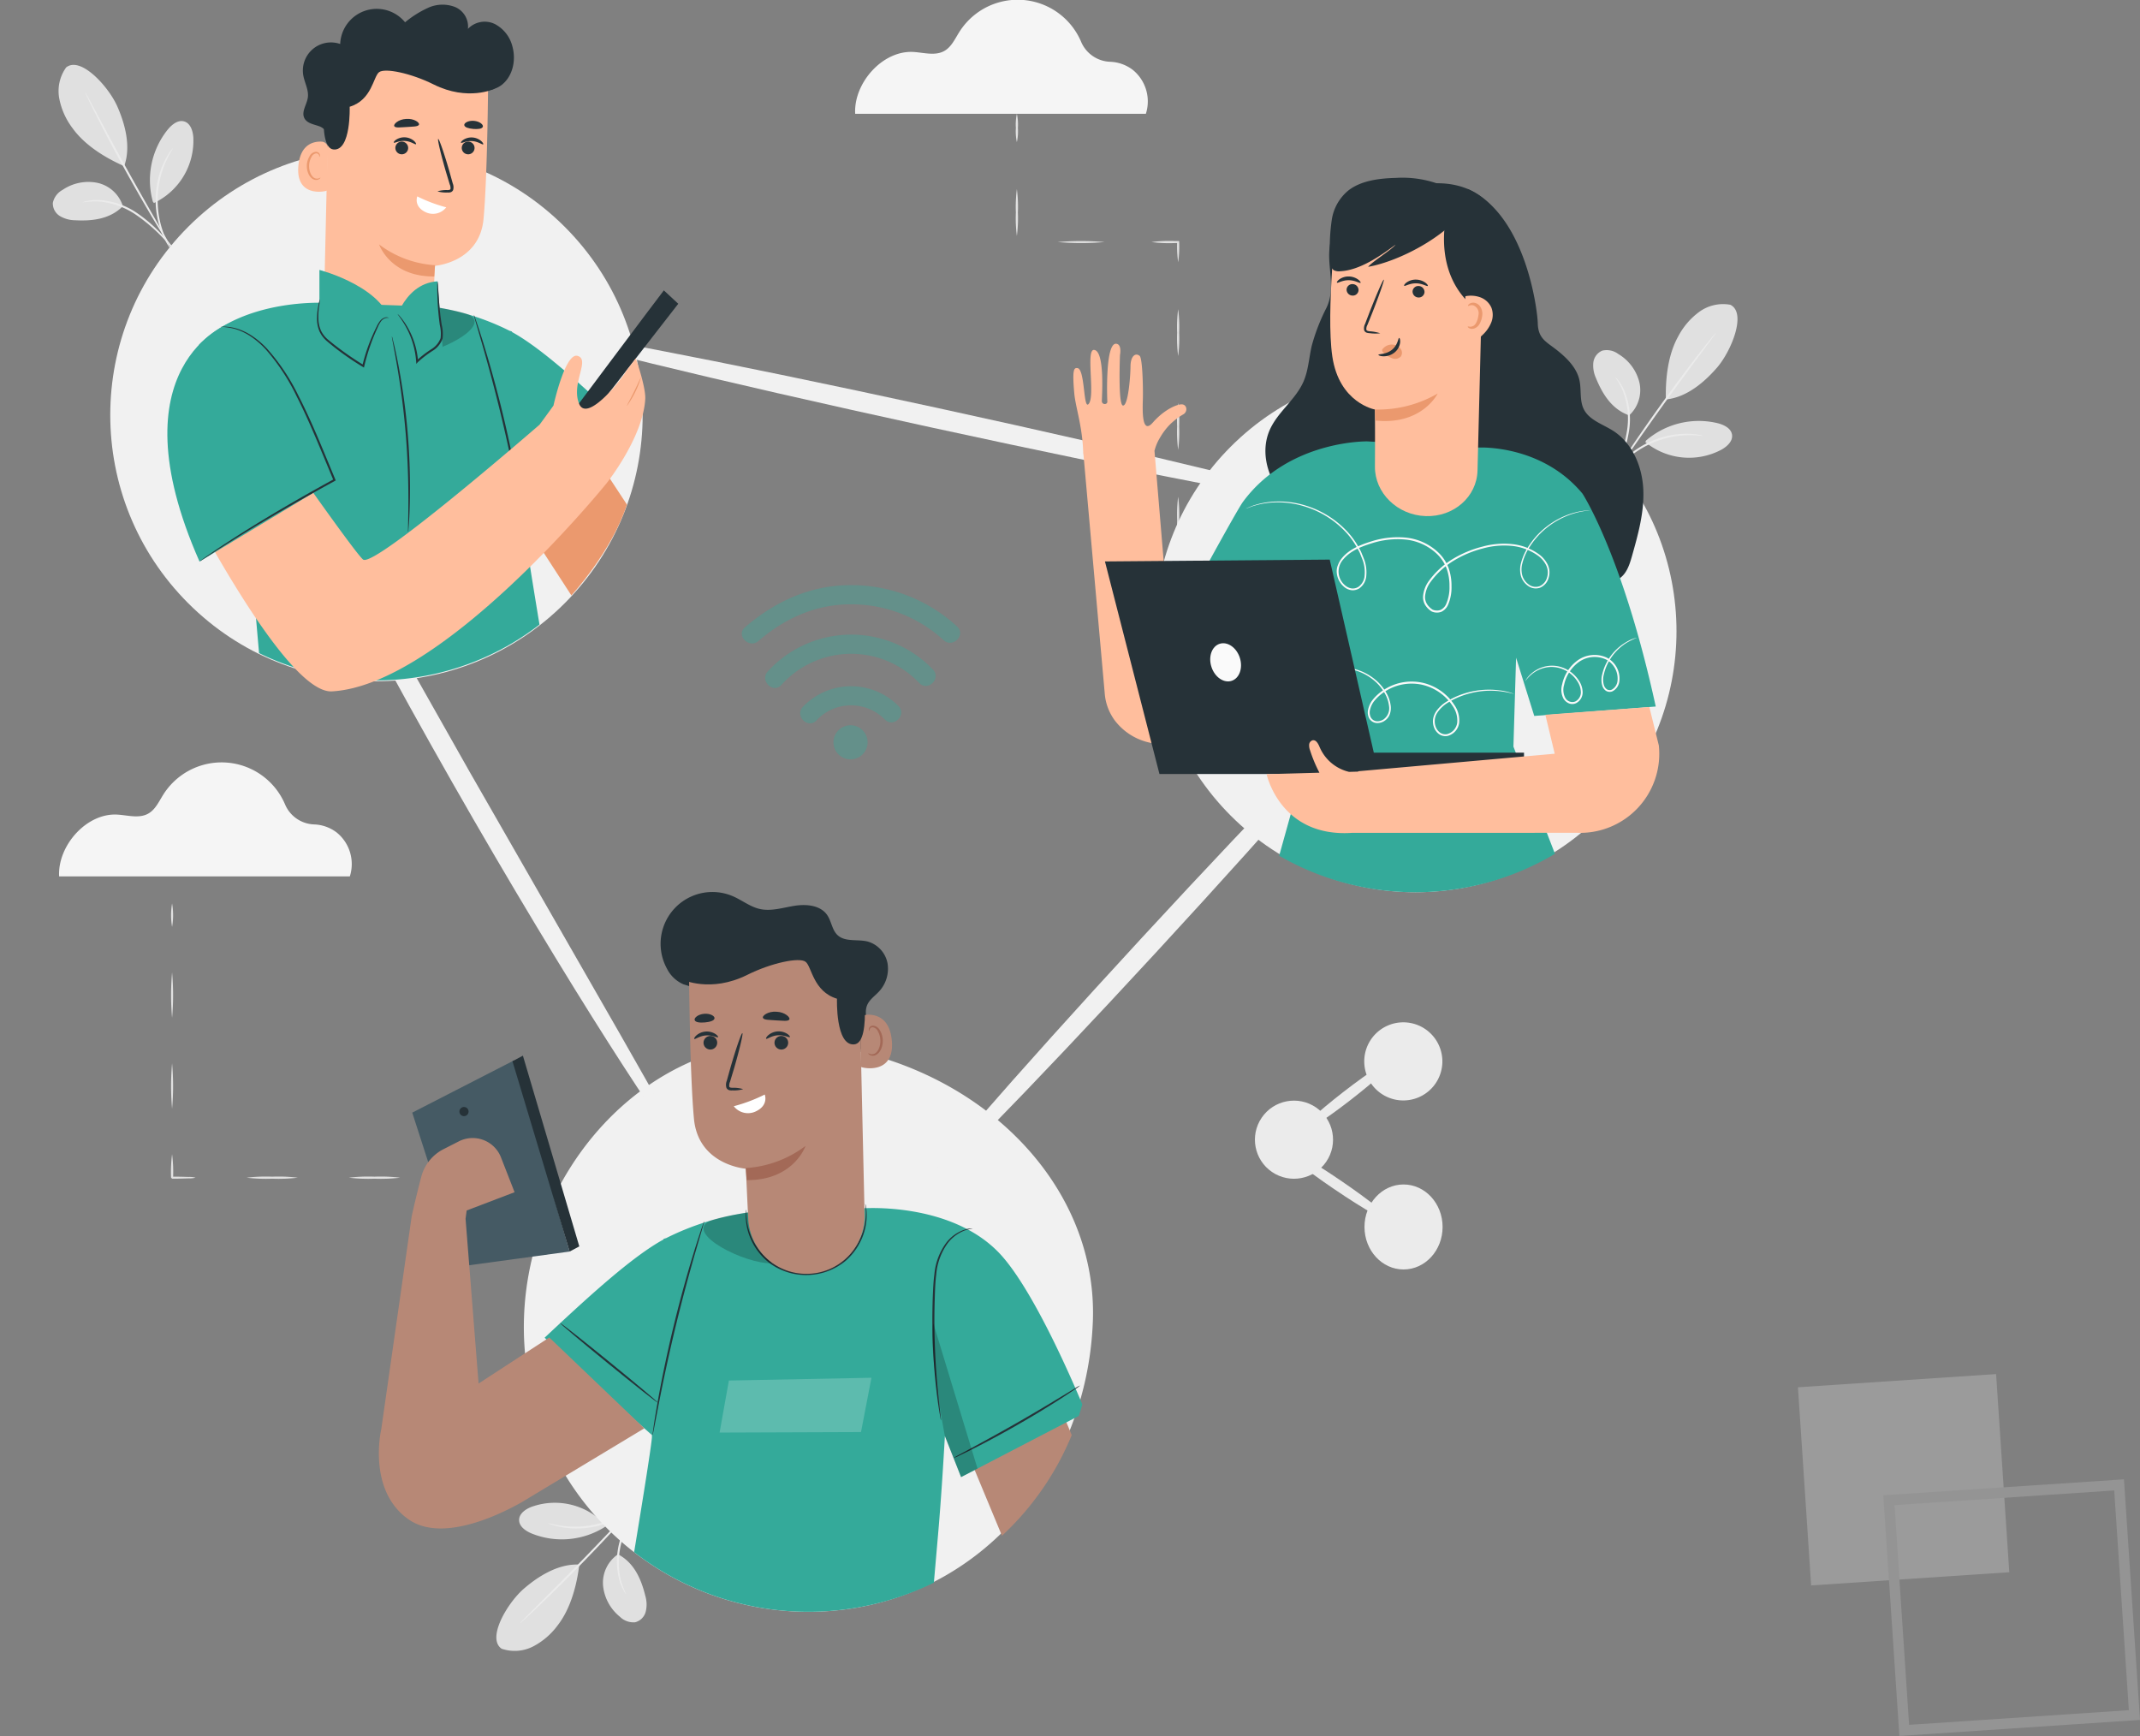 <svg xmlns="http://www.w3.org/2000/svg" width="535.437" height="434.34" viewBox="0 0 535.437 434.34"><rect x="0" y="0" width="535.437" height="434.34" fill="#808080" stroke="none"/><g id="Group_180" data-name="Group 180" transform="translate(-1132.07 -295.568)"><g id="Group_175" data-name="Group 175" opacity=".26" transform="translate(1581.921 639.359)"><path id="Rectangle_27" fill="#e6e6e6" d="M0 0h49.694v49.694H0z" data-name="Rectangle 27" transform="rotate(-93.81 26.392 24.899)"/><path id="Path_33" fill="#ccc" d="m182.81 362.131-60.21 4.01 4.01 60.21 60.21-4.01Zm-57.418 6.453 54.974-3.661 3.661 54.974-54.974 3.661Z" data-name="Path 33" transform="translate(-101.234 -335.802)"/></g><g id="Background_Complete" data-name="Background Complete" transform="translate(1145.28 295.568)"><g id="Group_22" data-name="Group 22" transform="translate(385.391 76.06)"><path id="Path_40" fill="#e0e0e0" d="M474.731 133.894a10.112 10.112 0 0 0-7.731 1.74 17.866 17.866 0 0 0-5.277 6.111c-2.578 4.576-3.261 10.583-3.116 15.835 5.809-.534 10.548-5.365 12.8-7.966 3.557-4.112 7.489-13.7 3.32-15.72" data-name="Path 40" transform="translate(-440.395 -133.701)"/><path id="Path_41" fill="#e0e0e0" d="M449.012 161.828a8.627 8.627 0 0 0 2.546-8.282 11.454 11.454 0 0 0-5.3-7.092 4.826 4.826 0 0 0-3.982-.823 3.691 3.691 0 0 0-2.237 3 7.484 7.484 0 0 0 .646 3.833c1.686 4.168 4.083 7.89 8.329 9.366" data-name="Path 41" transform="translate(-439.983 -133.962)"/><g id="Group_19" data-name="Group 19" transform="translate(4.49 18.273)"><path id="Path_42" fill="#ebebeb" d="M444.58 178.828a4.7 4.7 0 0 1 .34-1.049l1.073-2.794a42.489 42.489 0 0 0 2.616-9.44 19.407 19.407 0 0 0-1.046-9.6 22.786 22.786 0 0 0-1.95-3.554 3.734 3.734 0 0 1 .75.813 12.287 12.287 0 0 1 1.532 2.6 18.628 18.628 0 0 1 1.218 9.806 37.39 37.39 0 0 1-2.786 9.51 65.808 65.808 0 0 1-1.224 2.738 4.539 4.539 0 0 1-.523.97Z" data-name="Path 42" transform="translate(-444.575 -152.388)"/></g><g id="Group_20" data-name="Group 20" transform="translate(3.777 7.231)"><path id="Path_43" fill="#ebebeb" d="M470.766 141.1a1.714 1.714 0 0 1-.247.4c-.214.3-.474.659-.786 1.094l-2.948 3.981c-2.495 3.357-5.925 8-9.641 13.191s-7.013 9.932-9.389 13.374l-2.82 4.072-.783 1.1c-.184.247-.288.373-.3.363a1.707 1.707 0 0 1 .216-.419l.7-1.15c.619-.993 1.536-2.416 2.687-4.164 2.3-3.5 5.555-8.276 9.274-13.469s7.2-9.81 9.768-13.113a209.837 209.837 0 0 1 3.077-3.884l.862-1.037c.203-.239.315-.353.33-.339Z" data-name="Path 43" transform="translate(-443.846 -141.096)"/></g><path id="Path_44" fill="#e0e0e0" d="M453.534 168.521a20.188 20.188 0 0 1 17.927-4.331c1.579.4 3.348 1.269 3.579 2.881s-1.232 2.952-2.659 3.743a17.246 17.246 0 0 1-19.042-1.9" data-name="Path 44" transform="translate(-440.279 -134.363)"/><g id="Group_21" data-name="Group 21" transform="translate(4.441 32.47)"><path id="Path_45" fill="#ebebeb" d="M467.532 167.4c-.016.1-1.494-.187-3.893-.13a23.514 23.514 0 0 0-4.172.489 23.875 23.875 0 0 0-9.315 4.184 23.536 23.536 0 0 0-3.137 2.794c-1.635 1.756-2.4 3.054-2.488 3a4.2 4.2 0 0 1 .5-.928 8.691 8.691 0 0 1 .693-1.027 14.5 14.5 0 0 1 1.026-1.283 21.4 21.4 0 0 1 3.122-2.928 22.772 22.772 0 0 1 9.5-4.268 21.376 21.376 0 0 1 4.261-.39 14.387 14.387 0 0 1 1.641.086 8.554 8.554 0 0 1 1.228.163 4.125 4.125 0 0 1 1.034.238Z" data-name="Path 45" transform="translate(-444.525 -166.907)"/></g></g><g id="Group_26" data-name="Group 26" transform="translate(0 16.234)"><path id="Path_46" fill="#e0e0e0" d="M49.241 73.161a10.117 10.117 0 0 0-1.729 7.729 17.853 17.853 0 0 0 3.268 7.382c3.035 4.288 8.174 7.474 12.983 9.587 2-5.479-.34-11.829-1.73-14.976-2.2-4.973-9.187-12.627-12.792-9.722" data-name="Path 46" transform="translate(-45.903 -72.521)"/><path id="Path_47" fill="#e0e0e0" d="M63.407 108.531a8.63 8.63 0 0 0-6.4-5.842 11.459 11.459 0 0 0-8.678 1.762 4.826 4.826 0 0 0-2.447 3.248 3.69 3.69 0 0 0 1.753 3.3 7.482 7.482 0 0 0 3.74 1.054c4.488.257 8.88-.318 12.029-3.527" data-name="Path 47" transform="translate(-45.869 -73.183)"/><g id="Group_23" data-name="Group 23" transform="translate(7.37 33.806)"><path id="Path_48" fill="#ebebeb" d="M76.865 119.934a4.621 4.621 0 0 1-.8-.756l-2.067-2.164a42.475 42.475 0 0 0-7.417-6.4 19.414 19.414 0 0 0-9.126-3.159 22.889 22.889 0 0 0-4.046.243 3.782 3.782 0 0 1 1.055-.331 12.309 12.309 0 0 1 3.007-.273 18.62 18.62 0 0 1 9.386 3.09 37.33 37.33 0 0 1 7.405 6.584c.845.945 1.5 1.728 1.952 2.276a4.552 4.552 0 0 1 .651.89Z" data-name="Path 48" transform="translate(-53.406 -107.093)"/></g><g id="Group_24" data-name="Group 24" transform="translate(8.144 6.939)"><path id="Path_49" fill="#ebebeb" d="M54.2 79.617a1.66 1.66 0 0 1 .258.4l.653 1.178 2.339 4.367c1.968 3.69 4.7 8.778 7.8 14.354s5.981 10.587 8.077 14.206l2.475 4.29.657 1.177a1.694 1.694 0 0 1 .2.428 1.652 1.652 0 0 1-.287-.376l-.738-1.127a206.78 206.78 0 0 1-2.616-4.209c-2.177-3.575-5.107-8.56-8.212-14.142s-5.791-10.7-7.679-14.436a233.402 233.402 0 0 1-2.2-4.443l-.568-1.222a1.645 1.645 0 0 1-.159-.445Z" data-name="Path 49" transform="translate(-54.197 -79.617)"/></g><path id="Path_50" fill="#e0e0e0" d="M71.451 107.056A20.186 20.186 0 0 1 75.2 89c1.034-1.258 2.579-2.485 4.134-2s2.142 2.376 2.247 4a17.246 17.246 0 0 1-9.855 16.4" data-name="Path 50" transform="translate(-46.419 -72.839)"/><g id="Group_25" data-name="Group 25" transform="translate(25.736 20.875)"><path id="Path_51" fill="#ebebeb" d="M76.473 93.87c.087.058-.807 1.271-1.782 3.464a23.585 23.585 0 0 0-1.341 3.98 23.906 23.906 0 0 0-.2 10.21 23.5 23.5 0 0 0 1.185 4.03c.889 2.23 1.734 3.476 1.645 3.53a4.165 4.165 0 0 1-.625-.85 8.714 8.714 0 0 1-.631-1.066 14.4 14.4 0 0 1-.724-1.476 21.388 21.388 0 0 1-1.312-4.074 22.788 22.788 0 0 1 .2-10.417 21.386 21.386 0 0 1 1.47-4.018 14.5 14.5 0 0 1 .778-1.447 8.577 8.577 0 0 1 .673-1.04 4.176 4.176 0 0 1 .664-.826Z" data-name="Path 51" transform="translate(-72.188 -93.869)"/></g></g><g id="Group_30" data-name="Group 30" transform="translate(110.979 372.879)"><path id="Path_52" fill="#e0e0e0" d="M160.679 477.291a10.115 10.115 0 0 0 7.9-.582 17.86 17.86 0 0 0 6.12-5.265c3.225-4.146 4.787-9.988 5.418-15.2-5.824-.33-11.224 3.749-13.834 5.99-4.125 3.542-9.429 12.448-5.6 15.058" data-name="Path 52" transform="translate(-159.36 -437.659)"/><path id="Path_53" fill="#e0e0e0" d="M190.4 453.6a8.626 8.626 0 0 0-3.74 7.815 11.457 11.457 0 0 0 4.2 7.8 4.822 4.822 0 0 0 3.818 1.4 3.692 3.692 0 0 0 2.655-2.634 7.49 7.49 0 0 0-.074-3.886c-1.053-4.371-2.874-8.408-6.857-10.493" data-name="Path 53" transform="translate(-159.963 -437.6)"/><g id="Group_27" data-name="Group 27" transform="translate(30.173)"><path id="Path_54" fill="#ebebeb" d="M197.443 437.239a4.664 4.664 0 0 1-.491.988q-.6 1.065-1.473 2.605a42.413 42.413 0 0 0-3.98 8.951 19.4 19.4 0 0 0-.381 9.651 22.986 22.986 0 0 0 1.4 3.8 3.783 3.783 0 0 1-.621-.914 12.308 12.308 0 0 1-1.131-2.8 18.614 18.614 0 0 1 .241-9.878 37.378 37.378 0 0 1 4.159-8.994 65.598 65.598 0 0 1 1.614-2.527 4.641 4.641 0 0 1 .663-.882Z" data-name="Path 54" transform="translate(-190.216 -437.238)"/></g><g id="Group_28" data-name="Group 28" transform="translate(5.957 .012)"><path id="Path_55" fill="#ebebeb" d="M165.452 470.446a1.68 1.68 0 0 1 .3-.362l.939-.967 3.5-3.5c2.962-2.952 7.04-7.045 11.48-11.625s8.4-8.79 11.26-11.844l3.39-3.611.936-.969c.218-.218.339-.327.353-.315a1.716 1.716 0 0 1-.277.383l-.865 1.034a210.54 210.54 0 0 1-3.272 3.722c-2.791 3.117-6.715 7.366-11.159 11.954s-8.566 8.64-11.595 11.528a224.37 224.37 0 0 1-3.617 3.388l-1.006.9a1.679 1.679 0 0 1-.367.284Z" data-name="Path 55" transform="translate(-165.451 -437.25)"/></g><path id="Path_56" fill="#e0e0e0" d="M186.669 446.457A20.188 20.188 0 0 1 168.3 448.1c-1.5-.626-3.124-1.748-3.115-3.377s1.655-2.738 3.182-3.31a17.246 17.246 0 0 1 18.554 4.684" data-name="Path 56" transform="translate(-159.489 -437.308)"/><g id="Group_29" data-name="Group 29" transform="translate(12.966 1.404)"><path id="Path_57" fill="#ebebeb" d="M172.619 445.5c.03-.1 1.45.4 3.831.7a23.572 23.572 0 0 0 4.2.131 23.891 23.891 0 0 0 9.83-2.764 23.55 23.55 0 0 0 3.514-2.3c1.876-1.5 2.825-2.666 2.9-2.6a4.149 4.149 0 0 1-.633.844 8.757 8.757 0 0 1-.837.913 14.508 14.508 0 0 1-1.2 1.118 21.422 21.422 0 0 1-3.519 2.435 22.8 22.8 0 0 1-10.03 2.82 21.366 21.366 0 0 1-4.272-.243 14.249 14.249 0 0 1-1.611-.327 8.591 8.591 0 0 1-1.19-.342 4.2 4.2 0 0 1-.983-.385Z" data-name="Path 57" transform="translate(-172.619 -438.674)"/></g></g><g id="Group_33" data-name="Group 33" transform="translate(296.976 255.786)"><circle id="Ellipse_11" cx="9.773" cy="9.773" r="9.773" fill="#ebebeb" data-name="Ellipse 11" transform="rotate(-55.8 30.173 15.98)"/><path id="Path_58" fill="#ebebeb" d="M400.973 327.254a9.773 9.773 0 1 1-9.786-9.759 9.772 9.772 0 0 1 9.786 9.759Z" data-name="Path 58" transform="translate(-350.272 -317.495)"/><path id="Path_59" fill="#ebebeb" d="M401.031 369.6c.009 5.872-4.36 10.639-9.757 10.646s-9.78-4.747-9.787-10.62 4.36-10.638 9.758-10.646 9.778 4.744 9.786 10.62Z" data-name="Path 59" transform="translate(-350.273 -318.413)"/><g id="Group_31" data-name="Group 31" transform="translate(10.557 31.162)"><path id="Path_60" fill="#ebebeb" d="M387.907 368.143c-.418.614-6.918-3.077-14.517-8.243s-13.424-9.856-13.006-10.47 6.916 3.076 14.518 8.244 13.422 9.855 13.005 10.469Z" data-name="Path 60" transform="translate(-360.362 -349.363)"/></g><g id="Group_32" data-name="Group 32" transform="translate(14.787 9.027)"><path id="Path_61" fill="#ebebeb" d="M388.783 326.788c.455.588-4.564 5.238-11.208 10.386s-12.4 8.848-12.858 8.26 4.563-5.236 11.21-10.387 12.401-8.847 12.856-8.259Z" data-name="Path 61" transform="translate(-364.688 -326.726)"/></g></g><g id="Group_43" data-name="Group 43" transform="translate(240.963 28.465)"><g id="Group_34" data-name="Group 34" transform="translate(40.352 142.764)"><path id="Path_62" fill="#e0e0e0" d="M333.805 231.024a33.971 33.971 0 0 1 .255 5.867 33.961 33.961 0 0 1-.255 5.867 34.132 34.132 0 0 1-.254-5.867 34.141 34.141 0 0 1 .254-5.867Z" data-name="Path 62" transform="translate(-333.551 -231.024)"/></g><g id="Group_35" data-name="Group 35" transform="translate(40.352 119.295)"><path id="Path_63" fill="#e0e0e0" d="M333.805 207.024a33.971 33.971 0 0 1 .255 5.867 33.962 33.962 0 0 1-.255 5.867 34.132 34.132 0 0 1-.254-5.867 34.141 34.141 0 0 1 .254-5.867Z" data-name="Path 63" transform="translate(-333.551 -207.024)"/></g><g id="Group_36" data-name="Group 36" transform="translate(40.352 95.826)"><path id="Path_64" fill="#e0e0e0" d="M333.805 183.024a33.971 33.971 0 0 1 .255 5.867 33.961 33.961 0 0 1-.255 5.867 34.132 34.132 0 0 1-.254-5.867 34.142 34.142 0 0 1 .254-5.867Z" data-name="Path 64" transform="translate(-333.551 -183.024)"/></g><g id="Group_37" data-name="Group 37" transform="translate(40.352 72.357)"><path id="Path_65" fill="#e0e0e0" d="M333.805 159.024a33.971 33.971 0 0 1 .255 5.867 33.962 33.962 0 0 1-.255 5.867 34.132 34.132 0 0 1-.254-5.867 34.142 34.142 0 0 1 .254-5.867Z" data-name="Path 65" transform="translate(-333.551 -159.024)"/></g><g id="Group_38" data-name="Group 38" transform="translate(40.352 48.888)"><path id="Path_66" fill="#e0e0e0" d="M333.805 135.024a33.971 33.971 0 0 1 .255 5.867 33.962 33.962 0 0 1-.255 5.867 34.132 34.132 0 0 1-.254-5.867 34.141 34.141 0 0 1 .254-5.867Z" data-name="Path 66" transform="translate(-333.551 -135.024)"/></g><g id="Group_39" data-name="Group 39" transform="translate(33.927 31.844)"><path id="Path_67" fill="#e0e0e0" d="M326.981 117.849a33.965 33.965 0 0 1 5.867-.255h1.066v.252a27.584 27.584 0 0 1-.252 5.055 27.789 27.789 0 0 1-.252-5.055l.252.251h-.812a34.149 34.149 0 0 1-5.869-.248Z" data-name="Path 67" transform="translate(-326.981 -117.594)"/></g><g id="Group_40" data-name="Group 40" transform="translate(10.458 31.844)"><path id="Path_68" fill="#e0e0e0" d="M302.981 117.849a67.569 67.569 0 0 1 11.734 0 67.827 67.827 0 0 1-11.734 0Z" data-name="Path 68" transform="translate(-302.981 -117.594)"/></g><g id="Group_41" data-name="Group 41" transform="translate(0 18.834)"><path id="Path_69" fill="#e0e0e0" d="M292.54 104.289a33.961 33.961 0 0 1 .255 5.867 33.952 33.952 0 0 1-.255 5.867 34.138 34.138 0 0 1-.254-5.867 34.147 34.147 0 0 1 .254-5.867Z" data-name="Path 69" transform="translate(-292.286 -104.289)"/></g><g id="Group_42" data-name="Group 42"><path id="Path_70" fill="#e0e0e0" d="M292.54 85.029a12.568 12.568 0 0 1 .255 3.55 12.568 12.568 0 0 1-.255 3.55 12.635 12.635 0 0 1-.254-3.55 12.635 12.635 0 0 1 .254-3.55Z" data-name="Path 70" transform="translate(-292.286 -85.029)"/></g></g><g id="Group_51" data-name="Group 51" transform="translate(29.588 226.047)"><g id="Group_44" data-name="Group 44" transform="translate(70.092 68.355)"><path id="Path_71" fill="#e0e0e0" d="M147.805 357.239a17.039 17.039 0 0 1 5.865 0 17.041 17.041 0 0 1-5.865 0Z" data-name="Path 71" transform="translate(-147.805 -356.985)"/></g><g id="Group_45" data-name="Group 45" transform="translate(44.501 68.355)"><path id="Path_72" fill="#e0e0e0" d="M121.635 357.239a40.41 40.41 0 0 1 6.4-.254 40.392 40.392 0 0 1 6.4.254 40.386 40.386 0 0 1-6.4.254 40.4 40.4 0 0 1-6.4-.254Z" data-name="Path 72" transform="translate(-121.635 -356.985)"/></g><g id="Group_46" data-name="Group 46" transform="translate(18.911 68.355)"><path id="Path_73" fill="#e0e0e0" d="M95.466 357.239a40.41 40.41 0 0 1 6.4-.254 40.41 40.41 0 0 1 6.4.254 40.4 40.4 0 0 1-6.4.254 40.4 40.4 0 0 1-6.4-.254Z" data-name="Path 73" transform="translate(-95.466 -356.985)"/></g><g id="Group_47" data-name="Group 47" transform="translate(0 62.742)"><path id="Path_74" fill="#e0e0e0" d="M76.385 351.245a33.949 33.949 0 0 1 .255 5.866c.055.057-.482-.481-.254-.253h1.182l1.1.015 1.865.055a5.872 5.872 0 0 1 1.718.18 5.872 5.872 0 0 1-1.718.18l-1.865.055-1.1.015h-1.182l-.255-.255a34.013 34.013 0 0 1 .254-5.858Z" data-name="Path 74" transform="translate(-76.127 -351.245)"/></g><g id="Group_48" data-name="Group 48" transform="translate(.004 39.992)"><path id="Path_75" fill="#e0e0e0" d="M76.385 327.98a63.5 63.5 0 0 1 0 11.375 63.747 63.747 0 0 1 0-11.375Z" data-name="Path 75" transform="translate(-76.131 -327.98)"/></g><g id="Group_49" data-name="Group 49" transform="translate(.004 17.243)"><path id="Path_76" fill="#e0e0e0" d="M76.385 304.716a63.493 63.493 0 0 1 0 11.375 63.736 63.736 0 0 1 0-11.375Z" data-name="Path 76" transform="translate(-76.131 -304.716)"/></g><g id="Group_50" data-name="Group 50" transform="translate(.004)"><path id="Path_77" fill="#e0e0e0" d="M76.385 287.083a16.987 16.987 0 0 1 0 5.867 17.052 17.052 0 0 1 0-5.867Z" data-name="Path 77" transform="translate(-76.131 -287.083)"/></g></g><path id="Path_78" fill="#f5f5f5" d="M120.224 279.517a10.16 10.16 0 0 0-3.273-10.979 9.92 9.92 0 0 0-5.678-2.03 8.2 8.2 0 0 1-7.214-4.911 17.243 17.243 0 0 0-30.515-2.538c-1.093 1.727-1.979 3.748-3.763 4.747-2.274 1.273-5.078.413-7.678.248-7.712-.486-15.017 7.745-14.615 15.462Z" data-name="Path 78" transform="translate(-45.905 -60.239)"/><path id="Path_79" fill="#f5f5f5" d="M323.907 84.385a10.161 10.161 0 0 0-3.273-10.979 9.919 9.919 0 0 0-5.678-2.03 8.2 8.2 0 0 1-7.214-4.91 17.243 17.243 0 0 0-30.515-2.539c-1.093 1.727-1.979 3.748-3.763 4.748-2.273 1.272-5.078.412-7.678.248-7.712-.487-15.017 7.744-14.615 15.462Z" data-name="Path 79" transform="translate(-50.413 -55.92)"/></g><g id="Connectivity" transform="translate(1132.07 305.213)"><g id="Group_56" data-name="Group 56"><g id="Group_52" data-name="Group 52" transform="translate(261.773 55.898)"><circle id="Ellipse_12" cx="65.319" cy="65.319" r="65.319" fill="#f1f1f1" data-name="Ellipse 12" transform="rotate(-45 111.506 46.188)"/></g><path id="Path_81" fill="#f1f1f1" d="M308.76 392.522c-1.551 39.286-30.482 71.795-69.79 72.56a71.189 71.189 0 0 1-72.56-69.791c-.765-39.308 30.591-75.573 69.79-72.559 41.812 3.215 73.975 33.948 72.56 69.79Z" data-name="Path 81" transform="translate(-35.327 -71.467)"/><circle id="Ellipse_13" cx="66.604" cy="66.604" r="66.604" fill="#f1f1f1" data-name="Ellipse 13" transform="rotate(-45 113.7 47.096)"/><g id="Group_53" data-name="Group 53" transform="translate(229.2 163.645)"><path id="Path_82" fill="#f1f1f1" d="M383.261 233.156c1.035.953-24.205 30-56.366 64.873s-59.081 62.379-60.115 61.425 24.2-29.994 56.372-64.878 59.076-62.376 60.109-61.42Z" data-name="Path 82" transform="translate(-266.749 -233.132)"/></g><g id="Group_54" data-name="Group 54" transform="translate(134.743 73.168)"><path id="Path_83" fill="#f1f1f1" d="M367.738 183.744c-.3 1.375-44.776-7.136-99.328-19.006-54.572-11.873-98.554-22.61-98.255-23.984s44.766 7.135 99.338 19.008c54.552 11.87 98.544 22.608 98.245 23.982Z" data-name="Path 83" transform="translate(-170.153 -140.608)"/></g><g id="Group_55" data-name="Group 55" transform="translate(63.652 90.115)"><path id="Path_84" fill="#f1f1f1" d="M203.99 345.021c-.585.363-7.5-9.531-17.978-25.977s-24.458-39.475-39.179-65.326-27.384-49.647-36.172-67.052-13.766-28.4-13.156-28.719c.638-.332 6.738 10.071 16.33 27.018l37.423 66.235 37.836 65.984c9.675 16.899 15.506 27.458 14.896 27.837Z" data-name="Path 84" transform="translate(-97.454 -157.938)"/></g></g></g><g id="Character_3" data-name="Character 3" transform="translate(1400.63 340.065)"><g id="Group_85" data-name="Group 85"><path id="Path_85" fill="#263238" d="M419.381 125.331c.34 5.58.725 7.274 2.794 11.725 1.226 2.639 2.954 5.084 3.636 7.914.647 2.689.3 5.527.794 8.247.81 4.441 3.755 8.135 5.967 12.071s3.7 8.916 1.507 12.861l-22.623-2.673-1.595-28.087Z" data-name="Path 85" transform="translate(-309.275 -101.953)"/><path id="Path_86" fill="#263238" d="M373.213 115.592c-2.93 6.212 1.143 12.426-1.786 18.639a48.544 48.544 0 0 0-3.689 9.5c-.7 2.986-.838 6.133-2.055 8.948-1.94 4.486-6.346 7.52-8.387 11.961-3.023 6.581.189 14.825 5.968 19.191s13.45 5.453 20.673 4.947a28.254 28.254 0 0 0 12.589-3.432c3.768-2.252 6.79-6.058 7.266-10.422" data-name="Path 86" transform="translate(-308.086 -101.738)"/><path id="Path_87" fill="#263238" d="M407.147 104.281c14.56 6.455 17.452 30.366 17.525 33.585.087 3.84 2.132 4.635 4.684 6.643s5.023 4.44 5.729 7.557c.556 2.452-.027 5.165 1.147 7.4 1.4 2.673 4.721 3.665 7.3 5.315 4.868 3.117 7.27 8.982 7.539 14.643s-1.287 11.236-2.829 16.7c-.612 2.167-1.373 4.535-3.337 5.718-1.516.911-3.41.9-5.192.861l-27.648-.617c-7.051-.157-14.291-.351-20.808-2.972a26.064 26.064 0 0 1-12.78-10.728 21.134 21.134 0 0 1-2.3-16.142c1.149-4.148 3.667-7.894 4.395-12.131.9-5.246-3.5-7.491-5.093-12.58s-2.912-17.3-.728-22.172" data-name="Path 87" transform="translate(-308.473 -101.487)"/><path id="Path_88" fill="#34aa9a" d="m422.908 237.546-4.547-14.572-.663 22.249s5.9 15.2 10.39 26.819a68.186 68.186 0 0 1-69 .482l7-25.16-3.336-28.455-9.238 13.211-19.706-19.05s14.426-26.653 16.214-29.085c11.4-15.5 31.107-15.133 31.107-15.133l27.876 1.544s15.674-.877 25.97 11.527c0 0 10.063 15.358 18.329 53.266Z" data-name="Path 88" transform="translate(-307.592 -102.916)"/><g id="Group_57" data-name="Group 57" transform="translate(43.117 80.95)"><path id="Path_89" fill="#fafafa" d="M437.229 186.433a2.679 2.679 0 0 1-.4.064c-.267.044-.67.057-1.187.161a19.405 19.405 0 0 0-4.42 1.274 20.264 20.264 0 0 0-6.076 3.989 19.421 19.421 0 0 0-2.905 3.513 13.583 13.583 0 0 0-2.02 4.66 5.827 5.827 0 0 0 .088 2.68 4.254 4.254 0 0 0 1.6 2.226 2.876 2.876 0 0 0 2.706.426 3.318 3.318 0 0 0 1.877-2.183 4.118 4.118 0 0 0-.215-3.041 6.629 6.629 0 0 0-2.118-2.462 13.492 13.492 0 0 0-6.457-2.4 19.852 19.852 0 0 0-7.312.651 26.823 26.823 0 0 0-7.123 2.973 20.126 20.126 0 0 0-5.895 5.367 7.121 7.121 0 0 0-1.407 3.707 3.367 3.367 0 0 0 .5 1.874 4.587 4.587 0 0 0 1.425 1.394l-.046-.023a2.717 2.717 0 0 0 1.992.083 2.917 2.917 0 0 0 1.421-1.49 10.486 10.486 0 0 0 .825-4.457 12.775 12.775 0 0 0-.731-4.459 10.031 10.031 0 0 0-2.476-3.668 13.35 13.35 0 0 0-7.858-3.541 21.216 21.216 0 0 0-8.421.949c-2.647.816-5.3 1.9-7 3.919a4.5 4.5 0 0 0 .455 6.669 3.11 3.11 0 0 0 1.6.7 2.6 2.6 0 0 0 1.646-.4 3.766 3.766 0 0 0 1.559-2.952 8.877 8.877 0 0 0-.376-3.4c-.177-.539-.411-1.06-.61-1.583-.108-.258-.195-.525-.319-.773l-.4-.729a19.639 19.639 0 0 0-3.786-5.044 23.519 23.519 0 0 0-9.284-5.558 22.529 22.529 0 0 0-8.141-1.08 20.969 20.969 0 0 0-5.122.948l-1.282.461c-.29.1-.445.141-.445.141s.14-.071.424-.189l1.269-.509a20.134 20.134 0 0 1 5.144-1.049 22.5 22.5 0 0 1 8.239 1.006 23.718 23.718 0 0 1 9.449 5.572 19.972 19.972 0 0 1 3.882 5.117l.406.743c.128.253.218.525.331.789.206.535.446 1.061.631 1.618a9.3 9.3 0 0 1 .407 3.567 4.185 4.185 0 0 1-1.747 3.279 3.047 3.047 0 0 1-1.922.466 3.556 3.556 0 0 1-1.834-.788 5.22 5.22 0 0 1-1.881-3.484 4.137 4.137 0 0 1 .29-2.048 6.536 6.536 0 0 1 1.054-1.784c1.814-2.16 4.542-3.251 7.221-4.087a21.671 21.671 0 0 1 8.617-.979 13.836 13.836 0 0 1 8.154 3.672 10.512 10.512 0 0 1 2.6 3.851 13.256 13.256 0 0 1 .765 4.639 10.963 10.963 0 0 1-.878 4.685 3.421 3.421 0 0 1-1.684 1.734 3.22 3.22 0 0 1-2.367-.079l-.024-.01-.022-.014a5.1 5.1 0 0 1-1.582-1.557 3.882 3.882 0 0 1-.57-2.145 7.6 7.6 0 0 1 1.5-3.982 20.578 20.578 0 0 1 6.05-5.5 27.276 27.276 0 0 1 7.259-3.015 20.3 20.3 0 0 1 7.483-.644 13.9 13.9 0 0 1 6.663 2.509 7.02 7.02 0 0 1 2.239 2.63 4.527 4.527 0 0 1 .222 3.337 3.706 3.706 0 0 1-2.125 2.427 3.259 3.259 0 0 1-3.058-.484 4.617 4.617 0 0 1-1.733-2.431 6.169 6.169 0 0 1-.081-2.845 13.853 13.853 0 0 1 2.1-4.764 19.55 19.55 0 0 1 2.978-3.542 20.217 20.217 0 0 1 6.19-3.966 18.448 18.448 0 0 1 4.478-1.2 13.729 13.729 0 0 1 1.601-.132Z" data-name="Path 89" transform="translate(-351.092 -184.206)"/></g><g id="Group_58" data-name="Group 58" transform="translate(113.054 115.037)"><path id="Path_90" fill="#fafafa" d="M450.627 219.065a19.73 19.73 0 0 0-2.53 1.221 12.907 12.907 0 0 0-5 5.6 11.551 11.551 0 0 0-.806 2.375 4.841 4.841 0 0 0-.006 2.627 2.028 2.028 0 0 0 .711 1.079 1.337 1.337 0 0 0 1.233.136 2.8 2.8 0 0 0 1.488-2.33 5.366 5.366 0 0 0-2.972-5.28 6.8 6.8 0 0 0-6.644.626 9.517 9.517 0 0 0-3.761 5.776 4.305 4.305 0 0 0 .261 3.167 2.021 2.021 0 0 0 2.512.99 2.551 2.551 0 0 0 1.424-2.328 5.044 5.044 0 0 0-.842-2.672 7.81 7.81 0 0 0-3.966-3.195 7.344 7.344 0 0 0-4.227-.255 8.071 8.071 0 0 0-2.939 1.366 10.134 10.134 0 0 0-1.952 2c-.007 0 .02-.062.08-.169a4.224 4.224 0 0 1 .294-.463 7.217 7.217 0 0 1 1.457-1.525 8.084 8.084 0 0 1 2.992-1.485 7.6 7.6 0 0 1 4.415.193 8.144 8.144 0 0 1 4.2 3.311 5.43 5.43 0 0 1 .932 2.9 3.008 3.008 0 0 1-1.681 2.751 2.2 2.2 0 0 1-1.774.021 2.958 2.958 0 0 1-1.344-1.186 4.764 4.764 0 0 1-.333-3.53 9.976 9.976 0 0 1 3.963-6.089 7.285 7.285 0 0 1 7.148-.651 5.832 5.832 0 0 1 3.217 5.788 3.226 3.226 0 0 1-1.794 2.688 1.774 1.774 0 0 1-1.641-.2 2.442 2.442 0 0 1-.865-1.312 5.229 5.229 0 0 1 .025-2.839 11.811 11.811 0 0 1 .863-2.44 12.807 12.807 0 0 1 5.235-5.616 8.641 8.641 0 0 1 2.627-1.05Z" data-name="Path 90" transform="translate(-422.612 -219.065)"/></g><g id="Group_59" data-name="Group 59" transform="translate(63.05 122.477)"><path id="Path_91" fill="#fafafa" d="M418.643 233.3a.96.96 0 0 1-.243-.043l-.7-.173a21.674 21.674 0 0 0-2.712-.457 20.658 20.658 0 0 0-9.889 1.383 18.486 18.486 0 0 0-2.966 1.5 8.438 8.438 0 0 0-2.584 2.409 3.924 3.924 0 0 0-.494 3.538 3.148 3.148 0 0 0 1.094 1.523 2.307 2.307 0 0 0 1.811.391 3.437 3.437 0 0 0 2.512-2.882 6.311 6.311 0 0 0-1.132-4.129 12.46 12.46 0 0 0-7.45-5.289 12.212 12.212 0 0 0-9.03 1.356 11.1 11.1 0 0 0-3.327 2.885 5.665 5.665 0 0 0-.864 1.913 2.731 2.731 0 0 0 .161 1.93 1.892 1.892 0 0 0 1.493 1 2.784 2.784 0 0 0 1.776-.514 3.41 3.41 0 0 0 1.317-3.244 8.3 8.3 0 0 0-1.138-3.342 11.972 11.972 0 0 0-2.041-2.592 13.293 13.293 0 0 0-4.865-2.912 12.4 12.4 0 0 0-4.256-.665 14.657 14.657 0 0 0-3.645.588.885.885 0 0 1 .225-.1l.68-.24a11.062 11.062 0 0 1 2.736-.449 12.346 12.346 0 0 1 4.349.593 13.475 13.475 0 0 1 5.024 2.921 12.269 12.269 0 0 1 2.134 2.658 8.666 8.666 0 0 1 1.219 3.5 4.715 4.715 0 0 1-.22 1.986 3.3 3.3 0 0 1-1.262 1.66 3.23 3.23 0 0 1-2.073.6 2.36 2.36 0 0 1-1.864-1.229 3.2 3.2 0 0 1-.215-2.26 6.141 6.141 0 0 1 .93-2.083 11.522 11.522 0 0 1 3.476-3.04 12.684 12.684 0 0 1 9.4-1.42 12.924 12.924 0 0 1 7.751 5.518 6.776 6.776 0 0 1 1.193 4.462 3.9 3.9 0 0 1-2.9 3.274 2.767 2.767 0 0 1-2.172-.478 3.589 3.589 0 0 1-1.249-1.746 4.264 4.264 0 0 1-.189-2.064 4.9 4.9 0 0 1 .75-1.852 8.8 8.8 0 0 1 2.729-2.511 18.7 18.7 0 0 1 3.043-1.508 20.375 20.375 0 0 1 10.045-1.245 14.116 14.116 0 0 1 3.632.879Z" data-name="Path 91" transform="translate(-371.476 -226.673)"/></g><path id="Path_92" fill="#ffbe9d" d="M307.983 149.958c2.029.107 1.45 11.161 2.951 8.822s-.862-13.562 1.253-13.365c2.755.258 1.936 11.825 1.939 12.808 0 .954 1.424.974 1.373.089-.072-1.273-.5-14.667 2.21-14.439 1.5.126.955 2.809.955 2.809s-.525 12.585.759 12.65c1.3.067 1.859-7.319 1.872-9.819.013-2.469 1.191-3.5 2.28-2.613.743.6.887 8.254.816 10.726s-.38 9.255 2.49 5.965 6.289-4.766 7.474-4.53 1.246 1.983.019 2.549a16.3 16.3 0 0 0-3.456 2.722 15.561 15.561 0 0 0-2.111 2.827 12.037 12.037 0 0 0-1.512 3.5l3.846 46.1 2.825-3.526 16.111 15.574-8.408 9.673c-6.16 7.088-17.3 7.544-23.561.545q-.342-.383-.658-.786a13.088 13.088 0 0 1-2.61-6.995l-5.323-59.771h-.047c-.116-6.643-1.92-11.691-2.233-15.116-.581-6.357-.009-6.438.746-6.399Z" data-name="Path 92" transform="translate(-306.999 -102.363)"/><g id="Group_83" data-name="Group 83" transform="translate(64.143)"><g id="Group_82" data-name="Group 82"><g id="Group_81" data-name="Group 81"><g id="Group_75" data-name="Group 75" transform="translate(.129 6.789)"><g id="Group_60" data-name="Group 60"><path id="Path_93" fill="#ffbe9d" d="M383.908 173.81c.06-6.953-.006-14.272-.006-14.272s-8.939-1.59-10.659-13.3c-1.64-11.163 1.142-35.174 1.142-35.174 12.95-5.107 27.53-3.132 36.6 7.291l-1.41 56.454c-.163 6.554-5.929 11.633-12.945 11.4-7.085-.224-12.778-5.776-12.722-12.399Z" data-name="Path 93" transform="translate(-372.726 -108.366)"/></g><g id="Group_64" data-name="Group 64" transform="translate(1.66 17.891)"><g id="Group_61" data-name="Group 61" transform="translate(2.431 1.909)"><path id="Path_94" fill="#263238" d="M376.911 129.953a1.5 1.5 0 0 0 1.428 1.528 1.433 1.433 0 0 0 1.561-1.333 1.5 1.5 0 0 0-1.426-1.53 1.436 1.436 0 0 0-1.563 1.335Z" data-name="Path 94" transform="translate(-376.91 -128.615)"/></g><g id="Group_63" data-name="Group 63"><g id="Group_62" data-name="Group 62"><path id="Path_95" fill="#263238" d="M374.446 128.2c.183.2 1.328-.629 2.94-.606 1.612 0 2.785.843 2.962.647.087-.086-.1-.441-.609-.822a4.105 4.105 0 0 0-2.368-.76 3.95 3.95 0 0 0-2.343.727c-.5.377-.672.729-.582.814Z" data-name="Path 95" transform="translate(-374.423 -126.662)"/></g></g></g><g id="Group_68" data-name="Group 68" transform="translate(18.479 18.671)"><g id="Group_65" data-name="Group 65" transform="translate(2.117 1.605)"><path id="Path_96" fill="#263238" d="M393.789 130.439a1.5 1.5 0 0 0 1.428 1.528 1.433 1.433 0 0 0 1.56-1.333 1.5 1.5 0 0 0-1.426-1.529 1.434 1.434 0 0 0-1.562 1.334Z" data-name="Path 96" transform="translate(-393.788 -129.102)"/></g><g id="Group_67" data-name="Group 67"><g id="Group_66" data-name="Group 66"><path id="Path_97" fill="#263238" d="M391.646 129c.183.2 1.33-.629 2.94-.606 1.611 0 2.785.843 2.963.647.086-.086-.1-.441-.61-.822a4.111 4.111 0 0 0-2.367-.76 3.951 3.951 0 0 0-2.344.727c-.499.375-.672.727-.582.814Z" data-name="Path 97" transform="translate(-391.623 -127.46)"/></g></g></g><g id="Group_70" data-name="Group 70" transform="translate(8.416 18.676)"><g id="Group_69" data-name="Group 69"><path id="Path_98" fill="#263238" d="M385.427 140.892a10.637 10.637 0 0 0-2.614-.5c-.411-.048-.8-.134-.866-.416a2.1 2.1 0 0 1 .289-1.217l1.254-3.121c1.743-4.444 3.009-8.1 2.83-8.169s-1.738 3.478-3.48 7.923c-.421 1.1-.821 2.141-1.2 3.141a2.385 2.385 0 0 0-.232 1.613 1.031 1.031 0 0 0 .67.609 2.779 2.779 0 0 0 .7.106 10.486 10.486 0 0 0 2.649.031Z" data-name="Path 98" transform="translate(-381.332 -127.465)"/></g></g><g id="Group_71" data-name="Group 71" transform="translate(11.176 47.178)"><path id="Path_99" fill="#eb996e" d="M384.155 160.606a29.726 29.726 0 0 0 15.7-3.994s-3.889 7.983-15.57 6.754Z" data-name="Path 99" transform="translate(-384.155 -156.612)"/></g><g id="Group_72" data-name="Group 72" transform="translate(12.983 34.927)"><path id="Path_100" fill="#eb996e" d="M386.167 145.154a2.9 2.9 0 0 1 2.618-1.048 2.65 2.65 0 0 1 1.82 1 1.68 1.68 0 0 1 .106 1.923 1.953 1.953 0 0 1-2.12.51 6.1 6.1 0 0 1-2.047-1.255 1.789 1.789 0 0 1-.455-.482.539.539 0 0 1 .009-.6" data-name="Path 100" transform="translate(-386.003 -144.084)"/></g><g id="Group_74" data-name="Group 74" transform="translate(12.054 33.273)"><g id="Group_73" data-name="Group 73"><path id="Path_101" fill="#263238" d="M390.242 142.393c-.262-.019-.286 1.732-1.8 2.957s-3.374 1.01-3.39 1.255c-.025.11.412.345 1.2.376a4.36 4.36 0 0 0 2.828-.949 3.793 3.793 0 0 0 1.4-2.481c.073-.732-.118-1.167-.238-1.158Z" data-name="Path 101" transform="translate(-385.053 -142.393)"/></g></g></g><g id="Group_76" data-name="Group 76"><path id="Path_102" fill="#263238" d="M405.909 109.866c-4.274 6.1-15.594 12.367-23.7 13.822.947-1.246 5.925-4.315 6.871-5.561-3.675 2.744-8.932 6.415-13.806 6.662a2.958 2.958 0 0 1-1.675-.261 2.259 2.259 0 0 1-.853-1.835 48.731 48.731 0 0 1 .337-10.588 11.722 11.722 0 0 1 4.217-7.555c3.123-2.412 7.592-3.008 11.8-3.109a26.7 26.7 0 0 1 10.4 1.4c3.228 1.274 5.989 3.792 6.461 6.822" data-name="Path 102" transform="translate(-372.594 -101.424)"/></g><g id="Group_77" data-name="Group 77" transform="translate(24.554 1.351)"><path id="Path_103" fill="#263238" d="M418.723 137.212a66.286 66.286 0 0 0 1.167-7.81c.345-6.031-1.4-28.285-22.186-26.494l5 6.385s-4.108 13.49 4.64 22.793c0 0 .5 5.444 6.586 11.726 0 0 3.526-.107 4.791-6.6" data-name="Path 103" transform="translate(-397.704 -102.806)"/></g><g id="Group_78" data-name="Group 78" transform="translate(33.373 29.487)"><path id="Path_104" fill="#ffbe9d" d="M407.3 131.71a6.971 6.971 0 0 1 3.759.285 4.867 4.867 0 0 1 2.724 2.53 5.082 5.082 0 0 1-.012 3.735 8.6 8.6 0 0 1-2.165 3.117 5.818 5.818 0 0 1-2.285 1.479 2.782 2.782 0 0 1-2.6-.433" data-name="Path 104" transform="translate(-406.722 -131.578)"/></g><g id="Group_80" data-name="Group 80" transform="translate(34.53 31.236)"><g id="Group_79" data-name="Group 79"><path id="Path_105" fill="#eb996e" d="M407.929 139.332c-.144.045.391.808 1.537.512a2.458 2.458 0 0 0 1.426-1.215 5.555 5.555 0 0 0 .646-2.066 3.264 3.264 0 0 0-.5-2.206 2.172 2.172 0 0 0-1.63-.989c-1.174-.04-1.548.77-1.415.795.093.1.553-.318 1.32-.124a2.108 2.108 0 0 1 1.275 2.429c-.155 1.284-.663 2.454-1.35 2.74-.72.355-1.23.022-1.309.124Z" data-name="Path 105" transform="translate(-407.906 -133.367)"/></g></g></g></g></g><g id="Group_84" data-name="Group 84" transform="translate(7.901 95.516)"><path id="Path_106" fill="#263238" d="M419.93 252.748v-5.34h-37.579L371.319 199.1l-56.24.462 13.638 53.184Z" data-name="Path 106" transform="translate(-315.078 -199.102)"/><path id="Path_107" fill="#fafafa" d="M342.322 226.429c.831 2.558 3.094 4.116 5.053 3.479s2.874-3.227 2.043-5.785-3.094-4.115-5.053-3.478-2.874 3.227-2.043 5.784Z" data-name="Path 107" transform="translate(-315.674 -199.576)"/></g><path id="Path_108" fill="#ffbe9d" d="M369.659 253.254a34.764 34.764 0 0 1-2.35-5.624 3.33 3.33 0 0 1-.22-1.428 1.209 1.209 0 0 1 .863-1.058c.876-.177 1.421.886 1.763 1.711a10.655 10.655 0 0 0 7.372 6.19l2.277-.064.01-.094 49.154-4.382-2.344-9.752 26.021-1.933 2.371 9.6a19.782 19.782 0 0 1-20.42 21.872l-56.4.015c-17.941 1.174-21.314-14.685-21.314-14.685Z" data-name="Path 108" transform="translate(-308.093 -104.421)"/></g></g><g id="Character_2" data-name="Character 2" transform="translate(1226.866 518.807)"><g id="Group_121" data-name="Group 121"><g id="Group_118" data-name="Group 118" transform="translate(41.463)"><g id="Group_117" data-name="Group 117"><path id="Path_109" fill="#b78876" d="M302.622 414.786 280.4 428.5l8.149 19.607A71.381 71.381 0 0 0 306 422.93Z" data-name="Path 109" transform="translate(-174.109 -287.102)"/><g id="Group_92" data-name="Group 92" transform="translate(0 78.016)"><path id="Path_110" fill="#34aa9a" d="M306.242 414.135c-2.873-6.873-12.727-29.573-20.975-38.056-12.349-12.7-34.087-10.99-34.087-10.99l-28.236 1a66.254 66.254 0 0 0-20.8 6.435l-.693.214.009.145c-7.9 4.292-19.095 14.585-29.757 24.575l12.758 11.84 14.121 12.535a.375.375 0 0 0-.024.25c.148.76-2.294 15.927-4.455 29.031a71.226 71.226 0 0 0 75 7.632l1.055-12.114c.963-10.983 1.7-24.583 1.7-24.583l4.055 10.284 29.458-15.318q.462-1.425.871-2.88Z" data-name="Path 110" transform="translate(-171.703 -364.017)"/><g id="Group_86" data-name="Group 86" transform="translate(50.338)"><path id="Path_111" fill="#263238" d="M253.1 363.994a1.962 1.962 0 0 1 .124.5 10.861 10.861 0 0 1 .187 1.479 14.765 14.765 0 0 1-.729 5.423 15.412 15.412 0 0 1-4.465 6.758 15.491 15.491 0 0 1-18.707.88 15.436 15.436 0 0 1-5.085-6.305 14.767 14.767 0 0 1-1.242-5.329 10.953 10.953 0 0 1 .045-1.489 1.972 1.972 0 0 1 .076-.513c.058 0-.022.715.076 1.991a15.537 15.537 0 0 0 1.373 5.193 15.344 15.344 0 0 0 5.027 6.07 15.18 15.18 0 0 0 18.13-.853 15.331 15.331 0 0 0 4.431-6.517 15.526 15.526 0 0 0 .871-5.3c-.021-1.282-.168-1.982-.112-1.988Z" data-name="Path 111" transform="translate(-223.181 -363.994)"/></g><g id="Group_87" data-name="Group 87" transform="translate(97.024 6.112)"><path id="Path_112" fill="#263238" d="M281.047 370.258a13.817 13.817 0 0 0-2 .473 9.669 9.669 0 0 0-4.375 3.318 15.525 15.525 0 0 0-2.778 7.685c-.2 1.553-.28 3.2-.338 4.914s-.1 3.486-.12 5.3a181.35 181.35 0 0 0 .837 18.592c.221 2.373.459 4.288.605 5.613l.175 1.526a2.136 2.136 0 0 1 .026.538 2.214 2.214 0 0 1-.128-.522l-.27-1.515c-.207-1.318-.5-3.229-.768-5.6a154.686 154.686 0 0 1-.988-18.634c.021-1.823.054-3.6.131-5.32s.159-3.378.373-4.955a15.622 15.622 0 0 1 2.959-7.846 9.572 9.572 0 0 1 4.6-3.285 5.315 5.315 0 0 1 2.059-.282Z" data-name="Path 112" transform="translate(-270.923 -370.244)"/></g><g id="Group_88" data-name="Group 88" transform="translate(27.006 4.291)"><path id="Path_113" fill="#263238" d="M212.257 368.382a2.36 2.36 0 0 1-.12.55l-.44 1.545-1.655 5.67c-1.385 4.79-3.213 11.43-5 18.823s-3.188 14.139-4.142 19.03l-1.115 5.8-.314 1.575a2.448 2.448 0 0 1-.144.544 2.28 2.28 0 0 1 .042-.56l.22-1.592c.2-1.382.523-3.375.956-5.832.863-4.915 2.214-11.681 4-19.088s3.676-14.038 5.15-18.805a197.467 197.467 0 0 1 1.811-5.627l.531-1.517a2.265 2.265 0 0 1 .22-.516Z" data-name="Path 113" transform="translate(-199.321 -368.382)"/></g><g id="Group_89" data-name="Group 89" transform="translate(102.353 45.397)"><path id="Path_114" fill="#263238" d="M308 410.421a7.7 7.7 0 0 1-1.152.86 127.41 127.41 0 0 1-3.258 2.162c-2.773 1.793-6.657 4.191-11.028 6.7s-8.408 4.644-11.356 6.13c-1.475.744-2.675 1.33-3.513 1.718a7.758 7.758 0 0 1-1.323.559 7.734 7.734 0 0 1 1.233-.735l3.436-1.861c2.9-1.567 6.9-3.752 11.27-6.253s8.272-4.847 11.09-6.56l3.343-2.024a7.8 7.8 0 0 1 1.258-.696Z" data-name="Path 114" transform="translate(-276.373 -410.419)"/></g><g id="Group_90" data-name="Group 90" transform="translate(3.862 29.749)"><path id="Path_115" fill="#263238" d="M200.131 414.361c-.089.109-5.64-4.267-12.4-9.774s-12.167-10.06-12.079-10.169 5.64 4.266 12.4 9.775 12.168 10.058 12.079 10.168Z" data-name="Path 115" transform="translate(-175.652 -394.416)"/></g><path id="Path_116" d="m271.16 394.489 11.055 36.363-4.114 2.139-4.055-10.284s-4.167-21.607-2.886-28.218Z" data-name="Path 116" opacity=".2" transform="translate(-173.899 -364.669)"/><g id="Group_91" data-name="Group 91" opacity=".2" transform="translate(39.765 1.887)"><path id="Path_117" d="M213.743 368.35c-5.958 3.141 8.976 10.7 15.72 10.5l-4.9-12.923s-8.82 1.373-10.82 2.423Z" data-name="Path 117" transform="translate(-212.368 -365.924)"/></g><path id="Path_118" fill="#fff" d="m251.862 422.023-35.382.131 2.327-13.024 35.67-.694Z" data-name="Path 118" opacity=".2" transform="translate(-172.694 -364.978)"/></g><g id="Group_116" data-name="Group 116" transform="translate(29.103)"><path id="Path_119" fill="#263238" d="M248.142 320.274a2.615 2.615 0 0 0 3.743 3.021c1.707-.907 1.88-3.291 1.5-5.187s-1.062-3.915-.3-5.691c.584-1.359 1.89-2.237 2.9-3.318a8.341 8.341 0 0 0 2.179-7.122 7.012 7.012 0 0 0-4.929-5.422c-2.546-.659-5.653.18-7.575-1.617-1.393-1.3-1.519-3.478-2.607-5.044-1.69-2.431-5.168-2.754-8.093-2.3s-5.892 1.457-8.777.8c-2.41-.551-4.412-2.187-6.68-3.171a12.956 12.956 0 0 0-16.521 18.112 8.275 8.275 0 0 0 4.1 3.9" data-name="Path 119" transform="translate(-201.464 -284.212)"/><g id="Group_115" data-name="Group 115" transform="translate(7.021 13.434)"><g id="Group_112" data-name="Group 112"><g id="Group_107" data-name="Group 107"><g id="Group_106" data-name="Group 106"><g id="Group_93" data-name="Group 93"><path id="Path_120" fill="#b78876" d="M238.042 379.987a14.505 14.505 0 0 1-14.568-13.718c-.32-6.408-.588-12.577-.588-12.577s-11.9-.862-12.994-12.492-1.248-38.527-1.248-38.527a41.273 41.273 0 0 1 41.44 1.8l1.132.727 1.374 60.189a14.507 14.507 0 0 1-14.548 14.598Z" data-name="Path 120" transform="translate(-208.644 -297.95)"/></g><g id="Group_97" data-name="Group 97" transform="translate(19.284 21.377)"><g id="Group_94" data-name="Group 94" transform="translate(2.113 1.151)"><path id="Path_121" fill="#263238" d="M231.7 321.074a1.693 1.693 0 0 0-1.085 2.143 1.714 1.714 0 0 0 2.163 1.076 1.693 1.693 0 0 0 1.085-2.145 1.714 1.714 0 0 0-2.163-1.074Z" data-name="Path 121" transform="translate(-230.526 -320.987)"/></g><g id="Group_96" data-name="Group 96"><g id="Group_95" data-name="Group 95"><path id="Path_122" fill="#263238" d="M228.391 321.652c.2.191 1.3-.759 2.918-.862 1.619-.127 2.846.656 3.013.439.082-.1-.123-.45-.66-.807a4.03 4.03 0 0 0-4.734.338c-.479.429-.628.808-.537.892Z" data-name="Path 122" transform="translate(-228.365 -319.81)"/></g></g></g><g id="Group_101" data-name="Group 101" transform="translate(1.311 21.413)"><g id="Group_98" data-name="Group 98" transform="translate(2.331 1.114)"><path id="Path_123" fill="#263238" d="M213.542 321.074a1.693 1.693 0 0 0-1.085 2.143 1.715 1.715 0 0 0 2.163 1.076 1.7 1.7 0 0 0 1.086-2.145 1.715 1.715 0 0 0-2.164-1.074Z" data-name="Path 123" transform="translate(-212.369 -320.987)"/></g><g id="Group_100" data-name="Group 100"><g id="Group_99" data-name="Group 99"><path id="Path_124" fill="#263238" d="M210.011 321.689c.2.191 1.3-.759 2.919-.862 1.618-.128 2.846.655 3.012.438.083-.1-.123-.45-.659-.806a4.03 4.03 0 0 0-4.734.338c-.48.429-.632.808-.538.892Z" data-name="Path 124" transform="translate(-209.985 -319.847)"/></g></g></g><g id="Group_103" data-name="Group 103" transform="translate(9.254 21.813)"><g id="Group_102" data-name="Group 102"><path id="Path_125" fill="#263238" d="M222.412 334.274a7.954 7.954 0 0 0-2.662-.338c-.427-.011-.767-.079-.816-.3a2.272 2.272 0 0 1 .2-1.225l1.013-3.361c1.388-4.785 2.314-8.719 2.069-8.788s-1.568 3.751-2.957 8.536l-.943 3.381a2.667 2.667 0 0 0-.089 1.762 1.11 1.11 0 0 0 .784.611 2.756 2.756 0 0 0 .73.035 7.941 7.941 0 0 0 2.671-.313Z" data-name="Path 125" transform="translate(-218.108 -320.257)"/></g></g><g id="Group_104" data-name="Group 104" transform="translate(11.211 37.178)"><path id="Path_126" fill="#fff" d="M227.857 335.969a39.927 39.927 0 0 1-7.748 2.925 4.506 4.506 0 0 0 5.42 1.338c3.412-1.559 2.328-4.263 2.328-4.263Z" data-name="Path 126" transform="translate(-220.109 -335.969)"/></g><g id="Group_105" data-name="Group 105" transform="translate(14.209 50.027)"><path id="Path_127" fill="#a36957" d="M223.175 354.658a27.582 27.582 0 0 0 14.961-5.549s-2.935 8.671-14.742 8.568Z" data-name="Path 127" transform="translate(-223.175 -349.109)"/></g></g></g><g id="Group_111" data-name="Group 111" transform="translate(42.857 17.205)"><g id="Group_108" data-name="Group 108"><path id="Path_128" fill="#b78876" d="M252.471 317.35a1.767 1.767 0 0 1 1.663-1.8c2.192-.1 5.8.69 6.252 6.687.649 8.564-7.714 6.587-7.748 6.343-.025-.189-.125-7.897-.167-11.23Z" data-name="Path 128" transform="translate(-252.471 -315.545)"/></g><g id="Group_110" data-name="Group 110" transform="translate(2.002 2.73)"><g id="Group_109" data-name="Group 109"><path id="Path_129" fill="#a36957" d="M254.525 325.237c.036-.029.158.094.421.191a1.526 1.526 0 0 0 1.127-.062c.888-.4 1.548-1.894 1.473-3.441a4.914 4.914 0 0 0-.583-2.1 1.742 1.742 0 0 0-1.219-1.061.77.77 0 0 0-.858.475c-.1.248-.03.416-.074.433-.022.023-.2-.129-.154-.489a.947.947 0 0 1 .3-.561 1.145 1.145 0 0 1 .817-.281 2.12 2.12 0 0 1 1.673 1.211 5.041 5.041 0 0 1 .7 2.348c.075 1.73-.693 3.412-1.916 3.863a1.63 1.63 0 0 1-1.394-.123c-.282-.197-.338-.385-.313-.403Z" data-name="Path 129" transform="translate(-254.519 -318.336)"/></g></g></g></g><g id="Group_113" data-name="Group 113" transform="translate(18.484 16.445)"><path id="Path_130" fill="#263238" d="M234.144 316.767c-.366.471-1.642.25-3.3.18-1.655-.133-2.949-.069-3.25-.582-.343-.532 1.259-1.755 3.392-1.58 2.139.087 3.567 1.496 3.158 1.982Z" data-name="Path 130" transform="translate(-227.547 -314.768)"/></g><g id="Group_114" data-name="Group 114" transform="translate(1.406 16.962)"><path id="Path_131" fill="#263238" d="M215.065 316.48c-.121.594-1.195.876-2.408.991-1.214.1-2.32.006-2.544-.557-.227-.547.79-1.466 2.354-1.6s2.725.586 2.598 1.166Z" data-name="Path 131" transform="translate(-210.082 -315.296)"/></g></g><path id="Path_132" fill="#263238" d="M206.942 306.307s7.057 3.417 16.242-1.169c6.027-3.008 13.052-4.478 14.6-3.265s1.876 7.421 7.846 9.234c0 0-.41 11.849 4.314 11.426s1.772-18.774 1.772-18.774l-11.557-5.644-12.613-2.382-11.883 1.675-9.195 2.518Z" data-name="Path 132" transform="translate(-201.575 -284.467)"/></g></g></g><g id="Group_120" data-name="Group 120" transform="translate(0 40.89)"><g id="Group_119" data-name="Group 119" transform="translate(8.35)"><path id="Path_133" fill="#455a64" d="M163.2 327.292c.418.67 14.012 47.772 14.012 47.772l-26.972 3.677-12.4-38.435Z" data-name="Path 133" transform="translate(-137.84 -326.055)"/><path id="Path_134" fill="#263238" d="m177.784 375.036 2.423-1.289-14.113-47.719-2.612 1.385Z" data-name="Path 134" transform="translate(-138.408 -326.027)"/><path id="Path_135" fill="#263238" d="M152.173 340.061a1.144 1.144 0 1 1-1.358-.878 1.142 1.142 0 0 1 1.358.878Z" data-name="Path 135" transform="translate(-138.107 -326.318)"/></g><path id="Path_136" fill="#b78876" d="m171.94 397-17.694 11.527-3.255-41.239.276-2.059 11.987-4.574-3.446-8.826a7.606 7.606 0 0 0-10.492-3.9l-3.838 1.954a10.818 10.818 0 0 0-5.547 6.839c-1.362 5.109-2.575 10.63-2.448 10.151l-7.583 53.08s-3.606 15.3 6.865 22.585c7.912 5.5 21.235-.34 28.307-4.338l30.645-18.469Z" data-name="Path 136" transform="translate(-129.301 -326.494)"/></g></g></g><g id="Character_1" data-name="Character 1" transform="translate(1173.942 296.733)"><g id="Group_161" data-name="Group 161"><g id="Group_155" data-name="Group 155" transform="translate(7.819)"><path id="Path_137" fill="#eb996e" d="m190.663 176.349-12-18.262-20.238 12.713 18.344 28.288s10.092-10.951 13.894-22.739Z" data-name="Path 137" transform="translate(-83.496 -51.276)"/><g id="Group_146" data-name="Group 146" transform="translate(24.917)"><path id="Path_138" fill="#263238" d="M114.355 82.6c.991-1.089-.352-2.794-1.736-3.3s-3.107-.733-3.768-2.049c-.8-1.6.615-3.381.87-5.149.273-1.891-.818-3.69-1.141-5.573a7.03 7.03 0 0 1 9.236-7.831 9.152 9.152 0 0 1 16.233-5.426 25.818 25.818 0 0 1 5.8-3.645 8.7 8.7 0 0 1 6.684-.191 5.315 5.315 0 0 1 3.245 5.483 5.792 5.792 0 0 1 6.76-1.2 8.7 8.7 0 0 1 4.384 5.659c.906 3.318.116 7.231-2.53 9.428s-7.178 1.992-9.137-.834" data-name="Path 138" transform="translate(-107.307 -48.858)"/><g id="Group_145" data-name="Group 145" transform="translate(0 11.16)"><g id="Group_144" data-name="Group 144" transform="translate(0 2.029)"><g id="Group_141" data-name="Group 141"><g id="Group_136" data-name="Group 136" transform="translate(6.42)"><g id="Group_135" data-name="Group 135"><g id="Group_122" data-name="Group 122"><path id="Path_139" fill="#ffbe9d" d="M127.459 139.1a13.572 13.572 0 0 0 13.63-12.834c.3-6 .55-11.768.55-11.768s11.131-.807 12.158-11.688 1.168-36.046 1.168-36.046a38.618 38.618 0 0 0-38.772 1.685l-1.058.68-1.286 56.311a13.574 13.574 0 0 0 13.61 13.66Z" data-name="Path 139" transform="translate(-113.846 -62.346)"/></g><g id="Group_126" data-name="Group 126" transform="translate(17.484 20)"><g id="Group_123" data-name="Group 123" transform="translate(.41 1.076)"><path id="Path_140" fill="#263238" d="M134.251 83.98a1.586 1.586 0 0 1 1.016 2.007 1.606 1.606 0 0 1-2.024 1.006 1.585 1.585 0 0 1-1.016-2.007 1.6 1.6 0 0 1 2.024-1.006Z" data-name="Path 140" transform="translate(-132.145 -83.899)"/></g><g id="Group_125" data-name="Group 125"><g id="Group_124" data-name="Group 124"><path id="Path_141" fill="#263238" d="M137.291 84.522c-.184.179-1.215-.71-2.73-.807-1.514-.119-2.662.613-2.818.411-.077-.091.115-.421.617-.755a3.773 3.773 0 0 1 4.429.316c.448.402.591.756.502.835Z" data-name="Path 141" transform="translate(-131.726 -82.799)"/></g></g></g><g id="Group_130" data-name="Group 130" transform="translate(34.3 20.034)"><g id="Group_127" data-name="Group 127" transform="translate(.206 1.042)"><path id="Path_142" fill="#263238" d="M151.238 83.98a1.584 1.584 0 0 1 1.016 2.007 1.6 1.6 0 0 1-2.023 1.006 1.584 1.584 0 0 1-1.016-2.007 1.6 1.6 0 0 1 2.023-1.006Z" data-name="Path 142" transform="translate(-149.133 -83.899)"/></g><g id="Group_129" data-name="Group 129"><g id="Group_128" data-name="Group 128"><path id="Path_143" fill="#263238" d="M154.488 84.556c-.185.179-1.215-.71-2.731-.807-1.514-.119-2.662.613-2.818.411-.077-.091.115-.421.617-.755a3.771 3.771 0 0 1 4.429.317c.448.401.591.756.503.834Z" data-name="Path 143" transform="translate(-148.922 -82.833)"/></g></g></g><g id="Group_132" data-name="Group 132" transform="translate(28.432 20.408)"><g id="Group_131" data-name="Group 131"><path id="Path_144" fill="#263238" d="M142.922 96.33a7.445 7.445 0 0 1 2.49-.317c.4-.01.718-.074.764-.283a2.126 2.126 0 0 0-.192-1.146l-.948-3.145c-1.3-4.477-2.165-8.157-1.936-8.223s1.468 3.51 2.766 7.986c.3 1.091.595 2.134.882 3.163a2.491 2.491 0 0 1 .083 1.649 1.039 1.039 0 0 1-.733.571 2.557 2.557 0 0 1-.683.033 7.433 7.433 0 0 1-2.493-.288Z" data-name="Path 144" transform="translate(-142.922 -83.216)"/></g></g><g id="Group_133" data-name="Group 133" transform="translate(23.225 34.783)"><path id="Path_145" fill="#fff" d="M137.751 97.916a37.32 37.32 0 0 0 7.249 2.737 4.216 4.216 0 0 1-5.071 1.252c-3.193-1.459-2.178-3.989-2.178-3.989Z" data-name="Path 145" transform="translate(-137.597 -97.916)"/></g><g id="Group_134" data-name="Group 134" transform="translate(13.825 46.805)"><path id="Path_146" fill="#eb996e" d="M141.982 115.4a25.806 25.806 0 0 1-14-5.192s2.746 8.112 13.793 8.017Z" data-name="Path 146" transform="translate(-127.984 -110.21)"/></g></g></g><g id="Group_140" data-name="Group 140" transform="translate(0 21.076)"><g id="Group_137" data-name="Group 137"><path id="Path_147" fill="#ffbe9d" d="M114.721 85.588a1.654 1.654 0 0 0-1.556-1.681c-2.052-.1-5.426.646-5.851 6.255-.606 8.014 7.218 6.163 7.249 5.935.025-.179.119-7.391.158-10.509Z" data-name="Path 147" transform="translate(-107.281 -83.899)"/></g><g id="Group_139" data-name="Group 139" transform="translate(2.164 2.554)"><g id="Group_138" data-name="Group 138"><path id="Path_148" fill="#eb996e" d="M112.89 92.967c-.033-.028-.149.088-.394.178a1.425 1.425 0 0 1-1.055-.057c-.83-.375-1.448-1.773-1.378-3.22a4.589 4.589 0 0 1 .546-1.969 1.63 1.63 0 0 1 1.141-.993.721.721 0 0 1 .8.445c.091.233.028.388.069.406.022.022.184-.121.144-.458a.892.892 0 0 0-.28-.525 1.078 1.078 0 0 0-.764-.263 1.986 1.986 0 0 0-1.566 1.132 4.729 4.729 0 0 0-.657 2.2c-.07 1.618.649 3.192 1.792 3.614a1.523 1.523 0 0 0 1.3-.115c.273-.182.33-.359.302-.375Z" data-name="Path 148" transform="translate(-109.494 -86.51)"/></g></g></g></g><g id="Group_142" data-name="Group 142" transform="translate(24.005 15.386)"><path id="Path_149" fill="#263238" d="M131.895 79.952c.342.44 1.537.234 3.088.168 1.548-.124 2.76-.066 3.041-.545.321-.5-1.177-1.643-3.174-1.48-2.001.083-3.339 1.405-2.955 1.857Z" data-name="Path 149" transform="translate(-131.829 -78.08)"/></g><g id="Group_143" data-name="Group 143" transform="translate(41.55 15.87)"><path id="Path_150" fill="#263238" d="M149.78 79.683c.114.555 1.119.819 2.253.927 1.135.091 2.171 0 2.38-.522.212-.51-.739-1.371-2.2-1.5s-2.552.555-2.433 1.095Z" data-name="Path 150" transform="translate(-149.771 -78.575)"/></g></g><path id="Path_151" fill="#263238" d="M156.509 70.164s-6.6 3.2-15.2-1.092c-5.639-2.815-12.212-4.19-13.661-3.056s-1.755 6.944-7.341 8.64c0 0 .383 11.085-4.037 10.69s-1.657-17.565-1.657-17.565L125.43 62.5l11.8-2.23 11.118 1.568 8.6 2.356Z" data-name="Path 151" transform="translate(-107.424 -60.271)"/></g></g><g id="Group_154" data-name="Group 154" transform="translate(0 66.369)"><g id="Group_150" data-name="Group 150" transform="translate(0 8.206)"><path id="Path_152" fill="#34aa9a" d="M81.8 135.748c11.554-11.883 31.893-10.586 31.893-10.586l26.417.939a62 62 0 0 1 19.46 6.021l.648.2-.008.134c7.395 4.016 17.866 13.646 27.841 22.993l-11.937 11.078-13.214 11.728a.346.346 0 0 1 .023.235c-.138.711 2.146 14.9 4.169 27.161a66.641 66.641 0 0 1-70.166 7.14l-.988-11.333c-.9-10.276-1.587-23-1.587-23" data-name="Path 152" transform="translate(-81.8 -125.12)"/><g id="Group_147" data-name="Group 147" transform="translate(68.876 3.052)"><path id="Path_153" fill="#263238" d="M152.239 128.242a2 2 0 0 1 .207.484c.134.378.3.848.5 1.419a183.936 183.936 0 0 1 1.7 5.262c1.383 4.46 3.149 10.668 4.824 17.595s2.933 13.26 3.738 17.86c.4 2.3.706 4.165.89 5.457.081.6.148 1.092.2 1.489a2.065 2.065 0 0 1 .036.525 2.026 2.026 0 0 1-.138-.507l-.3-1.474-1.048-5.425c-.895-4.577-2.21-10.887-3.879-17.806s-3.381-13.13-4.674-17.611l-1.543-5.3-.409-1.447a2.063 2.063 0 0 1-.104-.521Z" data-name="Path 153" transform="translate(-152.235 -128.242)"/></g><g id="Group_148" data-name="Group 148" transform="translate(79.734 26.87)"><path id="Path_154" fill="#263238" d="M163.34 171.26c-.089-.109 4.967-4.375 11.29-9.526s11.523-9.241 11.612-9.132-4.966 4.374-11.29 9.527-11.523 9.24-11.612 9.131Z" data-name="Path 154" transform="translate(-163.339 -152.599)"/></g><path id="Path_155" d="m97.164 152.668-10.343 34.021 3.849 2 3.794-9.622s3.9-20.211 2.7-26.399Z" data-name="Path 155" opacity=".2" transform="translate(-81.911 -125.73)"/><g id="Group_149" data-name="Group 149" opacity=".2" transform="translate(53.052 .803)"><path id="Path_156" d="M150.761 128.212c5.574 2.939-8.4 10.011-14.708 9.821l4.582-12.09s8.255 1.283 10.126 2.269Z" data-name="Path 156" transform="translate(-136.053 -125.942)"/></g></g><path id="Path_157" fill="#34aa9a" d="M112.714 125.738v-9.009s17.6 4.528 18.235 15.056c0 0 2.238-11.638 11.3-12.2l1.28 16.37-10.549 9.179h-10.69l-8.469-7.307-1.107-11.368" data-name="Path 157" transform="translate(-82.484 -116.729)"/><g id="Group_151" data-name="Group 151" transform="translate(48.356 16.648)"><path id="Path_158" fill="#263238" d="M135.32 182.662a1.84 1.84 0 0 1-.028-.5c0-.386.011-.861.018-1.435.032-1.245.061-3.046.071-5.272.024-4.449-.109-10.6-.667-17.363s-1.449-12.854-2.208-17.239c-.377-2.192-.7-3.964-.94-5.187-.1-.565-.186-1.032-.255-1.412a1.947 1.947 0 0 1-.055-.5 1.831 1.831 0 0 1 .155.478l.348 1.393c.3 1.211.677 2.975 1.1 5.163a164.909 164.909 0 0 1 2.362 17.261 165.027 165.027 0 0 1 .519 17.411c-.057 2.229-.14 4.031-.234 5.275l-.113 1.431a1.933 1.933 0 0 1-.073.496Z" data-name="Path 158" transform="translate(-131.25 -133.754)"/></g><g id="Group_152" data-name="Group 152" transform="translate(29.618 7.307)"><path id="Path_159" fill="#263238" d="M130.126 128.92a1.976 1.976 0 0 0-1.049.08 2.247 2.247 0 0 0-.97.756 7.614 7.614 0 0 0-.82 1.5 50.185 50.185 0 0 0-3.367 9.738l-.078.333-.294-.178a73.01 73.01 0 0 1-3.212-2.057 64.554 64.554 0 0 1-5.7-4.328 7.153 7.153 0 0 1-1.935-2.525 8 8 0 0 1-.6-2.7 15.966 15.966 0 0 1 .374-3.935 7 7 0 0 1 .366-1.4 9.085 9.085 0 0 1-.17 1.432 18.312 18.312 0 0 0-.21 3.877 7.787 7.787 0 0 0 .623 2.553 6.789 6.789 0 0 0 1.859 2.345c1.664 1.394 3.6 2.842 5.678 4.259a81.6 81.6 0 0 0 3.186 2.053l-.372.156a44.919 44.919 0 0 1 3.565-9.767 7.383 7.383 0 0 1 .915-1.515 2.346 2.346 0 0 1 1.109-.761 1.207 1.207 0 0 1 1.102.084Z" data-name="Path 159" transform="translate(-112.088 -124.201)"/></g><g id="Group_153" data-name="Group 153" transform="translate(49.813 2.86)"><path id="Path_160" fill="#263238" d="M142.7 119.654a7.733 7.733 0 0 1 .145 1.407l.265 3.837a75.75 75.75 0 0 0 .647 5.653 9.433 9.433 0 0 1 .209 3.438 5.9 5.9 0 0 1-2.3 2.927 25.869 25.869 0 0 0-3.878 2.949l-.389.436-.038-.582a21 21 0 0 0-2.622-8.786c-1.128-2.007-2.06-3.031-2-3.082a3.954 3.954 0 0 1 .681.706 17.777 17.777 0 0 1 1.582 2.221 20.178 20.178 0 0 1 2.843 8.908l-.427-.146a24.831 24.831 0 0 1 3.938-3.03 5.5 5.5 0 0 0 2.12-2.645 9.318 9.318 0 0 0-.191-3.246c-.3-2.135-.461-4.073-.543-5.7s-.1-2.942-.1-3.852a7.366 7.366 0 0 1 .058-1.413Z" data-name="Path 160" transform="translate(-132.741 -119.654)"/></g></g></g><g id="Group_160" data-name="Group 160" transform="translate(0 71.49)"><g id="Group_157" data-name="Group 157" transform="translate(6.301)"><path id="Path_161" fill="#263238" d="M200.238 121.966c-.715.843-26.62 35.482-26.62 35.482l3.647 2.066 26.582-34.2Z" data-name="Path 161" transform="translate(-82.314 -121.966)"/><path id="Path_162" fill="#ffbe9d" d="M94.105 149.722s27.251 39.229 28.893 40c3.235 1.519 40.518-30.7 44.073-33.782.489-.654 1.5-2.036 3.486-4.784 0 0 2.941-13.46 6.081-12.427s-1.72 6.84.324 11.954 11.407-7.084 11.782-8.179l2.414-3.155s2.532 7.178 2.361 10.176c-.55 9.6-9.635 21.024-9.635 21.024s-40.8 50.544-68.752 52.112c-8.05.452-22.354-22.388-31.919-39.517a23.438 23.438 0 0 1 6.679-30.352Z" data-name="Path 162" transform="translate(-80.248 -122.336)"/><g id="Group_156" data-name="Group 156" transform="translate(108.681 21.798)"><path id="Path_163" fill="#eb996e" d="M191.393 151.356c-.075-.047.81-1.583 1.775-3.54s1.655-3.591 1.738-3.558a24.213 24.213 0 0 1-3.512 7.1Z" data-name="Path 163" transform="translate(-191.388 -144.257)"/></g></g><g id="Group_159" data-name="Group 159" transform="translate(0 8.242)"><path id="Path_164" fill="#34aa9a" d="M89.349 130.4s-29.251 10.4-7.5 59.588l33.767-20.38-4.8-11.5Z" data-name="Path 164" transform="translate(-73.804 -130.395)"/><g id="Group_158" data-name="Group 158" transform="translate(8.042 .821)"><path id="Path_165" fill="#263238" d="M87.29 131.264a.788.788 0 0 1 .232-.021l.682-.009a12.081 12.081 0 0 1 2.6.345 14.3 14.3 0 0 1 3.825 1.624 20.743 20.743 0 0 1 4.251 3.5 51.148 51.148 0 0 1 7.929 11.867c2.472 4.782 4.779 10.228 7.146 15.951l2.071 5 .087.21-.2.11c-9.77 5.327-18.275 10.32-24.283 14.061-3.006 1.867-5.4 3.4-7.042 4.472L82.7 189.6a4.952 4.952 0 0 1-.673.4 4.678 4.678 0 0 1 .62-.479c.418-.3 1.031-.746 1.84-1.3 1.612-1.118 3.978-2.7 6.964-4.606 5.966-3.821 14.45-8.872 24.221-14.218l-.111.319c-.664-1.6-1.364-3.29-2.075-5-2.367-5.721-4.657-11.16-7.093-15.931a51.937 51.937 0 0 0-7.773-11.834 20.884 20.884 0 0 0-4.137-3.5 14.576 14.576 0 0 0-3.728-1.675 19.38 19.38 0 0 0-3.465-.512Z" data-name="Path 165" transform="translate(-82.028 -131.235)"/></g></g></g></g></g><g id="Icon" opacity=".45" transform="translate(1317.665 441.97)"><g id="Group_174" data-name="Group 174" opacity=".82"><g id="Group_173" data-name="Group 173"><g id="Group_172" data-name="Group 172"><g id="Group_171" data-name="Group 171"><path id="Path_170" fill="#34aa9a" d="M251.367 261.946a4.271 4.271 0 1 1-4.251-4.29 4.271 4.271 0 0 1 4.251 4.29Z" data-name="Path 170" transform="translate(-219.884 -222.605)"/><g id="Group_168" data-name="Group 168" transform="translate(14.616 25.294)"><path id="Path_171" fill="#34aa9a" d="M234.671 251.9a11.833 11.833 0 0 1 17.122-.226c2.18 2.2 5.594-1.183 3.412-3.381a16.69 16.69 0 0 0-23.916.194c-2.131 2.238 1.244 5.657 3.381 3.412Z" data-name="Path 171" transform="translate(-230.611 -243.341)"/></g><g id="Group_169" data-name="Group 169"><path id="Path_172" fill="#34aa9a" d="M213.335 220.2c6.494-5.614 14.247-9.147 22.927-9.169a34.021 34.021 0 0 1 23.391 8.951c2.251 2.114 5.672-1.259 3.412-3.381a39 39 0 0 0-26.781-10.374c-9.99.025-18.868 4.108-26.331 10.56-2.342 2.026 1.051 5.427 3.381 3.412Z" data-name="Path 172" transform="translate(-209.165 -206.227)"/></g><g id="Group_170" data-name="Group 170" transform="translate(5.853 12.377)"><path id="Path_173" fill="#34aa9a" d="M221.794 237a23.494 23.494 0 0 1 34.527-.493c2.16 2.219 5.572-1.163 3.412-3.38a28.288 28.288 0 0 0-41.32.461c-2.1 2.265 1.276 5.687 3.38 3.412Z" data-name="Path 173" transform="translate(-217.753 -224.388)"/></g></g></g></g></g></g></g></svg>